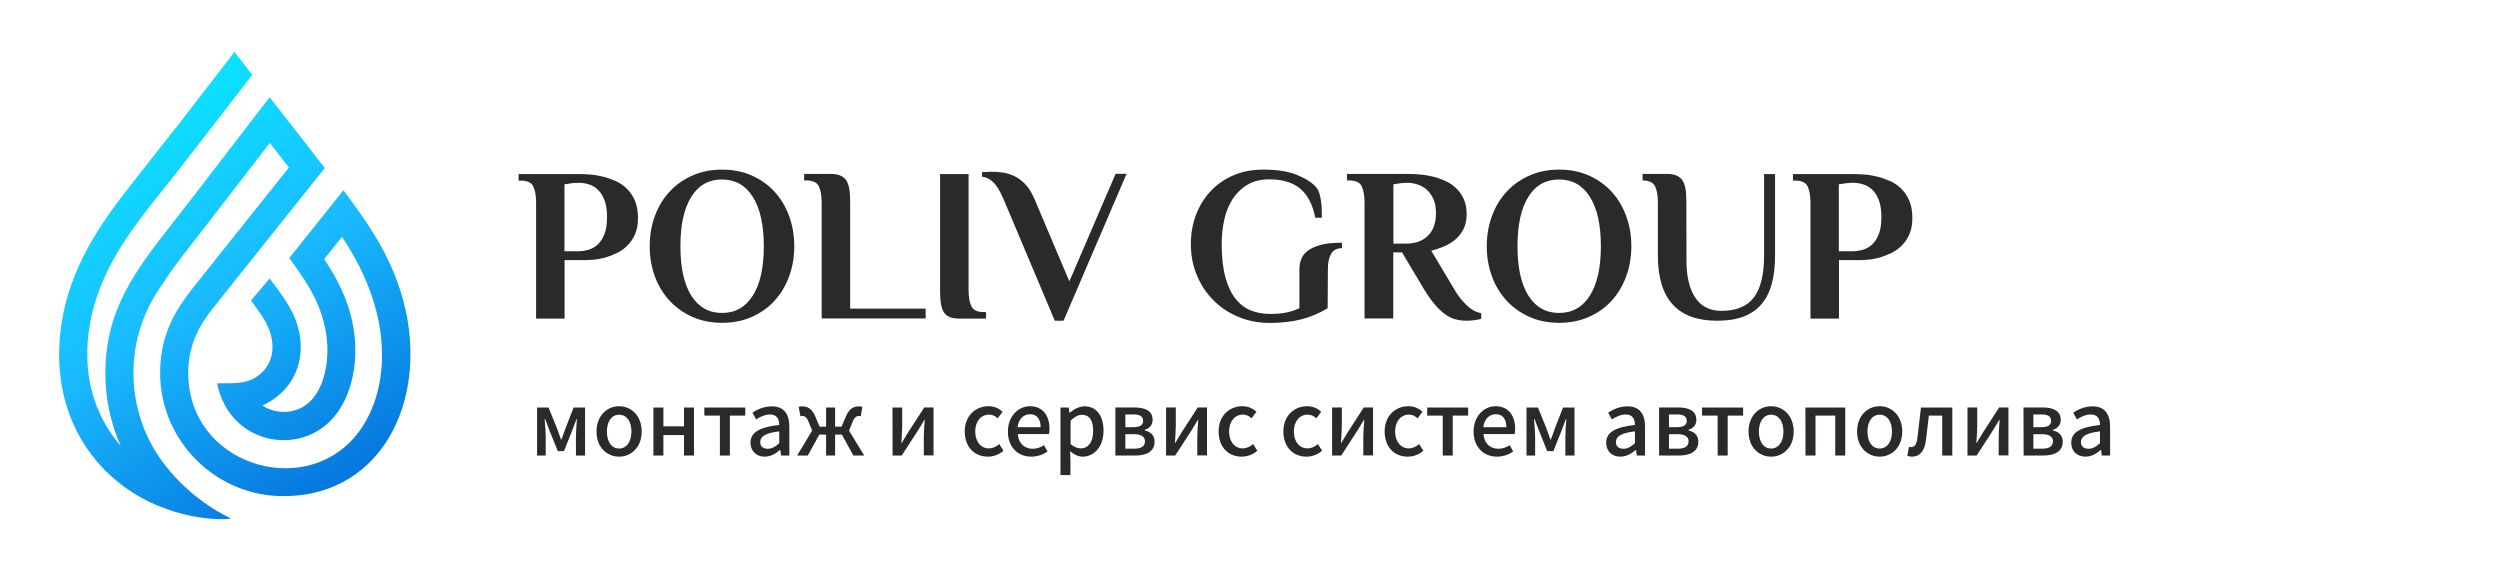 <?xml version="1.0" encoding="utf-8"?>
<!-- Generator: Adobe Illustrator 24.1.2, SVG Export Plug-In . SVG Version: 6.00 Build 0)  -->
<svg version="1.1" id="Слой_1" xmlns="http://www.w3.org/2000/svg" xmlns:xlink="http://www.w3.org/1999/xlink" x="0px" y="0px"
	 width="2026.7px" height="465.7px" viewBox="0 0 2026.7 465.7" style="enable-background:new 0 0 2026.7 465.7;"
	 xml:space="preserve">
<style type="text/css">
	.st0{fill-rule:evenodd;clip-rule:evenodd;fill:url(#SVGID_1_);}
	.st1{fill:#2B2A29;}
</style>
<g id="Слой_x0020_1">
	<g id="_2159358707632">
		
			<linearGradient id="SVGID_1_" gradientUnits="userSpaceOnUse" x1="5222.948" y1="-11370.65" x2="14985.406" y2="-27377.551" gradientTransform="matrix(2.834646e-02 0 0 -2.834646e-02 -121.725 -309.046)">
			<stop  offset="0" style="stop-color:#00FFFF"/>
			<stop  offset="0.502" style="stop-color:#1ABBFF"/>
			<stop  offset="0.949" style="stop-color:#0063D4"/>
			<stop  offset="1" style="stop-color:#0063D4"/>
		</linearGradient>
		<path class="st0" d="M330.6,260.7c-7.9-48.4-34.5-82.5-52.2-106.5l-43.9,55c11.1,15.4,25.5,34.2,29.8,60.6
			c4.6,28.2-4.5,64.1-34.3,64.1c-6.3,0-12.2-1.8-17.3-5.2c6.1-2.7,11.6-6.4,16.4-11.2c11.8-11.8,16.8-28.1,13.9-45.8
			c-3.1-18.8-13.2-30.7-24.4-46l-15.1,17.9c7.5,10.5,14.9,19.3,16.9,31.8c1.2,7.3,0.8,17.7-7.5,26c-10.6,10.6-21.8,9.1-36.9,9.4
			c9.8,49.2,66.9,60,94.6,27.4c14.4-16.9,20.5-44.4,16-71.9c-3.7-22.8-13.6-41.1-23.8-56.2l14.4-18.1
			c45.7,67.8,37.5,130.4,10.5,162.1c-43.1,50.7-135.1,21.9-135.1-51.7c0-27.7,12.9-43.8,25.4-59.3c0,0-0.1,0.1,85.3-106.9
			c-11-14.2-43.1-55.4-44.7-57.4c-66.2,86.2-71.8,93.3-87,112.7c-27.2,35.1-46.2,65.4-46.2,111c0,20.7,4.3,40.8,12.5,59
			c-22.4-25.5-31.4-59.6-25.3-97c6.6-40.6,28.9-71.7,49.2-97.7c17.6-22.5,1.7-1.2,82.7-106.1l-14.4-18.6
			c-96.4,124.7-3,4.4-86.2,110.6c-23.7,30.3-46.7,64.4-53.8,108.1c-7.7,47.4,5,91,36.5,121.9c39.3,38.5,91.5,39.6,100.6,37.6
			c-32.4-15.5-51.8-40.1-58.8-50.7c-27-40.6-27.1-94.2,0.5-135.1c19-28.2-0.7-0.9,89.8-118.6c5.4,6.9,11.3,14.5,15.5,19.9
			c-1.6,2-74,92.8-74,92.8c-13.5,16.9-30.4,37.9-30.4,73.6c0,55.1,44.9,100,100,100C304,402.3,342.6,334.5,330.6,260.7L330.6,260.7z
			"/>
		<path class="st1" d="M435.2,369.3h7.2v-15.2c0-3.7-0.6-10.3-0.9-14.5h0.4c1.1,3.1,2.5,6.7,3.7,9.8l6.6,16.3h5l6.5-16.3
			c1.1-3,2.5-6.6,3.7-9.8h0.3c-0.3,4.2-0.8,10.8-0.8,14.5v15.2h7.4v-38.9h-9.3l-6.5,16.7c-1.1,3.2-2.2,6.2-3.3,9.2h-0.4
			c-1-3-2.1-6-3.3-9.2l-6.8-16.7h-9.3V369.3z M501.9,370.2c9.6,0,18.3-7.4,18.3-20.4c0-13-8.7-20.5-18.3-20.5
			c-9.6,0-18.3,7.5-18.3,20.5C483.5,362.8,492.2,370.2,501.9,370.2z M501.9,363.6c-6.1,0-9.9-5.5-9.9-13.7c0-8.2,3.8-13.7,9.9-13.7
			c6.2,0,10,5.5,10,13.7C511.8,358.1,508,363.6,501.9,363.6z M529.7,369.3h8.1v-16.6h16.7v16.6h8.1v-38.9h-8.1v15.2h-16.7v-15.2
			h-8.1V369.3z M583.6,369.3h8.1v-32.4h12.5v-6.5H571v6.5h12.6V369.3z M619.9,370.2c4.7,0,8.8-2.3,12.4-5.4h0.3l0.6,4.5h6.7v-23.4
			c0-10.3-4.5-16.5-14.2-16.5c-6.2,0-11.7,2.5-15.7,5.1l3,5.5c3.3-2.1,7.2-4,11.3-4c5.7,0,7.4,4,7.4,8.5
			c-16.2,1.8-23.3,6.1-23.3,14.4C608.5,365.8,613.2,370.2,619.9,370.2L619.9,370.2z M622.4,363.8c-3.5,0-6.1-1.6-6.1-5.4
			c0-4.4,3.9-7.4,15.4-8.7v9.6C628.6,362.2,625.8,363.8,622.4,363.8L622.4,363.8z M646.2,369.3h8.7l9.3-17h5.5v17h7.3v-17h5.5
			l9.3,17h8.8l-12.3-20.2l2.8-6.9c1.6-4.1,3.4-5,5.4-5c0.6,0,0.8,0.1,1.3,0.3l1.3-7.6c-0.7-0.4-1.6-0.5-2.5-0.5
			c-4.7,0-8.1,1.8-10.9,8.3l-3.5,8.2H677v-15.5h-7.3v15.5h-5.3l-3.4-8.2c-2.8-6.5-6.3-8.3-10.9-8.3c-0.9,0-1.8,0.1-2.6,0.5l1.4,7.6
			c0.5-0.1,0.8-0.3,1.3-0.3c2,0,3.8,0.8,5.4,5l2.8,6.9L646.2,369.3L646.2,369.3z M723.6,369.3h7.4l13.3-20.5c1.4-2.3,3.5-5.9,5-8.3
			h0.4c-0.4,5-0.8,10.2-0.8,14.2v14.5h7.9v-38.9h-7.5L736,350.8c-1.3,2.3-3.6,5.9-5,8.3h-0.3c0.3-5,0.7-10.1,0.7-14.2v-14.5h-7.9
			L723.6,369.3L723.6,369.3z M800.8,370.2c4.5,0,9.1-1.6,12.7-4.8l-3.4-5.4c-2.3,2-5.2,3.5-8.5,3.5c-6.4,0-11-5.5-11-13.7
			c0-8.2,4.7-13.7,11.3-13.7c2.6,0,4.8,1.1,6.9,3l4-5.3c-2.8-2.5-6.4-4.5-11.4-4.5c-10.3,0-19.3,7.5-19.3,20.5
			C782.2,362.8,790.3,370.2,800.8,370.2L800.8,370.2z M836,370.2c5.1,0,9.6-1.7,13.2-4.1l-2.8-5.2c-2.8,1.8-5.8,2.9-9.3,2.9
			c-6.7,0-11.4-4.5-12-11.9h25.3c0.2-1,0.4-2.5,0.4-4.2c0-11-5.6-18.4-15.9-18.4c-9.1,0-17.8,7.9-17.8,20.5
			C817,362.7,825.4,370.2,836,370.2L836,370.2z M824.9,346.3c0.8-6.8,5.1-10.5,10-10.5c5.7,0,8.7,3.9,8.7,10.5H824.9z M859.7,385.1
			h8.1v-12.6l-0.3-6.7c3.3,2.8,6.8,4.4,10.3,4.4c8.8,0,16.8-7.6,16.8-21c0-12-5.5-19.8-15.4-19.8c-4.4,0-8.6,2.4-12,5.2h-0.2
			l-0.6-4.2h-6.7L859.7,385.1L859.7,385.1z M876.3,363.5c-2.4,0-5.4-0.9-8.4-3.5v-19c3.3-3.2,6.2-4.7,9.2-4.7c6.5,0,9.1,5,9.1,13.2
			C886.2,358.5,882,363.5,876.3,363.5z M904.3,369.3h16.1c9,0,15.6-3.3,15.6-11.2c0-5.5-3.5-8.1-8.1-9.2v-0.4
			c4.2-1.2,6.5-4.2,6.5-8.2c0-7.3-6.2-10-14.8-10h-15.4V369.3z M912.3,346.3V336h6.9c5.3,0,7.5,1.9,7.5,5.2c0,3.2-2.2,5.1-7.9,5.1
			H912.3z M912.3,363.7V352h7.2c5.8,0,8.7,2.2,8.7,5.7c0,3.8-2.7,6-8.4,6H912.3z M945.3,369.3h7.4l13.3-20.5c1.4-2.3,3.5-5.9,5-8.3
			h0.4c-0.4,5-0.8,10.2-0.8,14.2v14.5h7.9v-38.9h-7.5l-13.2,20.4c-1.3,2.3-3.6,5.9-5,8.3h-0.3c0.3-5,0.7-10.1,0.7-14.2v-14.5h-7.9
			V369.3L945.3,369.3z M1006.6,370.2c4.5,0,9.1-1.6,12.7-4.8l-3.4-5.4c-2.3,2-5.2,3.5-8.5,3.5c-6.4,0-11-5.5-11-13.7
			c0-8.2,4.7-13.7,11.3-13.7c2.6,0,4.8,1.1,6.9,3l4-5.3c-2.8-2.5-6.4-4.5-11.4-4.5c-10.3,0-19.3,7.5-19.3,20.5
			C988,362.8,996,370.2,1006.6,370.2z M1059.1,370.2c4.5,0,9.1-1.6,12.7-4.8l-3.4-5.4c-2.3,2-5.2,3.5-8.5,3.5c-6.4,0-11-5.5-11-13.7
			c0-8.2,4.7-13.7,11.3-13.7c2.6,0,4.8,1.1,6.9,3l4-5.3c-2.8-2.5-6.4-4.5-11.4-4.5c-10.3,0-19.3,7.5-19.3,20.5
			C1040.5,362.8,1048.6,370.2,1059.1,370.2L1059.1,370.2z M1079.9,369.3h7.4l13.3-20.5c1.4-2.3,3.5-5.9,5-8.3h0.4
			c-0.4,5-0.8,10.2-0.8,14.2v14.5h7.9v-38.9h-7.5l-13.2,20.4c-1.3,2.3-3.6,5.9-5,8.3h-0.3c0.3-5,0.7-10.1,0.7-14.2v-14.5h-7.9V369.3
			L1079.9,369.3z M1141.2,370.2c4.5,0,9.1-1.6,12.7-4.8l-3.4-5.4c-2.3,2-5.2,3.5-8.5,3.5c-6.4,0-11-5.5-11-13.7
			c0-8.2,4.7-13.7,11.3-13.7c2.6,0,4.8,1.1,6.9,3l4-5.3c-2.8-2.5-6.4-4.5-11.4-4.5c-10.3,0-19.3,7.5-19.3,20.5
			C1122.6,362.8,1130.6,370.2,1141.2,370.2z M1169.6,369.3h8.1v-32.4h12.5v-6.5H1157v6.5h12.6V369.3z M1213.5,370.2
			c5.1,0,9.6-1.7,13.2-4.1l-2.8-5.2c-2.8,1.8-5.8,2.9-9.3,2.9c-6.7,0-11.4-4.5-12-11.9h25.3c0.2-1,0.4-2.5,0.4-4.2
			c0-11-5.6-18.4-15.9-18.4c-9.1,0-17.8,7.9-17.8,20.5C1194.6,362.7,1203,370.2,1213.5,370.2L1213.5,370.2z M1202.5,346.3
			c0.8-6.8,5.1-10.5,10-10.5c5.7,0,8.7,3.9,8.7,10.5H1202.5z M1237.3,369.3h7.2v-15.2c0-3.7-0.6-10.3-0.9-14.5h0.4
			c1.1,3.1,2.5,6.7,3.7,9.8l6.6,16.3h5l6.5-16.3c1.1-3,2.5-6.6,3.7-9.8h0.3c-0.3,4.2-0.8,10.8-0.8,14.5v15.2h7.4v-38.9h-9.3
			l-6.5,16.7c-1.1,3.2-2.2,6.2-3.3,9.2h-0.4c-1-3-2.1-6-3.3-9.2l-6.8-16.7h-9.3V369.3z M1313.6,370.2c4.7,0,8.8-2.3,12.4-5.4h0.3
			l0.6,4.5h6.7v-23.4c0-10.3-4.5-16.5-14.2-16.5c-6.2,0-11.7,2.5-15.7,5.1l3,5.5c3.3-2.1,7.2-4,11.3-4c5.7,0,7.4,4,7.4,8.5
			c-16.2,1.8-23.3,6.1-23.3,14.4C1302.1,365.8,1306.8,370.2,1313.6,370.2L1313.6,370.2z M1316.1,363.8c-3.5,0-6.1-1.6-6.1-5.4
			c0-4.4,3.9-7.4,15.4-8.7v9.6C1322.2,362.2,1319.5,363.8,1316.1,363.8L1316.1,363.8z M1345.1,369.3h16.1c9,0,15.6-3.3,15.6-11.2
			c0-5.5-3.5-8.1-8.1-9.2v-0.4c4.2-1.2,6.5-4.2,6.5-8.2c0-7.3-6.2-10-14.8-10h-15.4V369.3z M1353,346.3V336h6.9
			c5.3,0,7.5,1.9,7.5,5.2c0,3.2-2.2,5.1-7.9,5.1H1353L1353,346.3z M1353,363.7V352h7.2c5.8,0,8.7,2.2,8.7,5.7c0,3.8-2.7,6-8.4,6
			H1353z M1392.5,369.3h8.1v-32.4h12.5v-6.5h-33.3v6.5h12.6L1392.5,369.3L1392.5,369.3z M1435.8,370.2c9.6,0,18.3-7.4,18.3-20.4
			c0-13-8.7-20.5-18.3-20.5c-9.6,0-18.3,7.5-18.3,20.5S1426.1,370.2,1435.8,370.2z M1435.8,363.6c-6.1,0-9.9-5.5-9.9-13.7
			c0-8.2,3.8-13.7,9.9-13.7c6.2,0,10,5.5,10,13.7C1445.8,358.1,1441.9,363.6,1435.8,363.6z M1463.7,369.3h8.1v-32.4h16v32.4h8.1
			v-38.9h-32.3L1463.7,369.3L1463.7,369.3z M1523.8,370.2c9.6,0,18.3-7.4,18.3-20.4c0-13-8.7-20.5-18.3-20.5
			c-9.6,0-18.3,7.5-18.3,20.5S1514.2,370.2,1523.8,370.2z M1523.8,363.6c-6.1,0-9.9-5.5-9.9-13.7c0-8.2,3.8-13.7,9.9-13.7
			c6.2,0,10,5.5,10,13.7C1533.8,358.1,1529.9,363.6,1523.8,363.6z M1550.1,370.2c6.3,0,10-4.5,11.2-13.1c0.8-6.8,1.6-13.6,2.4-20.2
			h10.8v32.4h8.2v-38.9h-25.4c-1,8.2-1.9,16.4-2.9,24.6c-0.6,5.3-2.4,7.5-5,7.5c-0.7,0-1.3-0.1-1.8-0.3l-1.4,7.4
			C1547.4,370,1548.6,370.2,1550.1,370.2L1550.1,370.2z M1595,369.3h7.4l13.3-20.5c1.4-2.3,3.5-5.9,5-8.3h0.4
			c-0.4,5-0.8,10.2-0.8,14.2v14.5h7.9v-38.9h-7.5l-13.2,20.4c-1.3,2.3-3.6,5.9-5,8.3h-0.3c0.3-5,0.7-10.1,0.7-14.2v-14.5h-7.9
			L1595,369.3L1595,369.3z M1640.5,369.3h16.1c9,0,15.6-3.3,15.6-11.2c0-5.5-3.5-8.1-8.1-9.2v-0.4c4.2-1.2,6.5-4.2,6.5-8.2
			c0-7.3-6.2-10-14.8-10h-15.4L1640.5,369.3L1640.5,369.3z M1648.4,346.3V336h6.9c5.3,0,7.5,1.9,7.5,5.2c0,3.2-2.2,5.1-7.9,5.1
			H1648.4L1648.4,346.3z M1648.4,363.7V352h7.2c5.8,0,8.7,2.2,8.7,5.7c0,3.8-2.7,6-8.4,6H1648.4z M1690.6,370.2
			c4.7,0,8.8-2.3,12.4-5.4h0.3l0.6,4.5h6.7v-23.4c0-10.3-4.5-16.5-14.2-16.5c-6.2,0-11.7,2.5-15.7,5.1l3,5.5c3.3-2.1,7.2-4,11.3-4
			c5.7,0,7.4,4,7.4,8.5c-16.2,1.8-23.3,6.1-23.3,14.4C1679.1,365.8,1683.9,370.2,1690.6,370.2L1690.6,370.2z M1693.1,363.8
			c-3.5,0-6.1-1.6-6.1-5.4c0-4.4,3.9-7.4,15.4-8.7v9.6C1699.2,362.2,1696.5,363.8,1693.1,363.8L1693.1,363.8z"/>
		<path class="st1" d="M469.2,148.2c-1.4,0-2.8,0.1-4.3,0.2c-1.4,0.1-2.7,0.3-3.7,0.5c-1.3,0.2-2.5,0.4-3.6,0.5v54.3h10.6
			c3,0,5.9-0.4,8.8-1.2c2.9-0.8,5.5-2.3,7.7-4.4c2.2-2.1,4.1-5,5.4-8.6c1.4-3.6,2-8.1,2-13.6c0-5.4-0.7-9.9-2-13.5
			c-1.4-3.6-3.1-6.4-5.3-8.5c-2.2-2.1-4.6-3.6-7.4-4.4C474.8,148.6,472.1,148.2,469.2,148.2L469.2,148.2z M469.2,141.1
			c2.6,0,5.6,0.1,9.1,0.4c3.4,0.2,6.9,0.8,10.5,1.7c3.6,0.9,7,2.1,10.4,3.6c3.4,1.5,6.4,3.6,9.1,6.3c2.7,2.7,4.9,5.9,6.5,9.8
			c1.6,3.8,2.4,8.5,2.4,13.9c0,5.1-0.8,9.5-2.4,13.1c-1.6,3.7-3.7,6.8-6.3,9.3c-2.6,2.5-5.5,4.6-8.7,6.1c-3.2,1.5-6.4,2.7-9.5,3.6
			c-3.1,0.8-6.1,1.4-8.9,1.6c-2.8,0.2-5.1,0.4-6.8,0.4h-16.9v47.4h-23.1v-94.1c0-5.3-0.7-9.6-2.2-12.9c-1.5-3.3-4.9-4.9-10.2-4.9
			h-1.8v-5.3L469.2,141.1L469.2,141.1z M619.2,199.6c0-17.3-3-30.6-8.9-40c-5.9-9.4-14.3-14.1-25-14.1c-10.8,0-19.1,4.7-24.9,14.1
			c-5.9,9.4-8.8,22.7-8.8,40c0,17.3,2.9,30.6,8.8,40c5.9,9.4,14.2,14.1,24.9,14.1c10.8,0,19.1-4.7,25-14.1
			C616.3,230.2,619.2,216.9,619.2,199.6z M526.7,199.6c0-8.8,1.4-16.9,4.2-24.5c2.8-7.6,6.7-14.1,11.9-19.7
			c5.1-5.6,11.3-9.9,18.5-13.1c7.2-3.2,15.2-4.8,24.1-4.8c8.9,0,16.9,1.6,24.1,4.8c7.2,3.2,13.3,7.6,18.4,13.1
			c5.1,5.6,9,12.1,11.8,19.7c2.8,7.6,4.2,15.7,4.2,24.5c0,8.8-1.4,16.9-4.2,24.5c-2.8,7.6-6.7,14.1-11.8,19.7
			c-5.1,5.6-11.2,9.9-18.4,13.1c-7.2,3.2-15.2,4.8-24.1,4.8c-8.9,0-16.9-1.6-24.1-4.8c-7.2-3.2-13.3-7.6-18.5-13.1
			c-5.1-5.6-9.1-12.1-11.9-19.7C528.1,216.5,526.7,208.4,526.7,199.6L526.7,199.6z M750.4,250.2v8h-84.3v-94.1
			c0-5.3-0.7-9.6-2.2-12.9c-1.5-3.3-4.9-4.9-10.2-4.9h-1.8v-5.3h21.3c3.1,0,5.7,0.4,7.7,1.2c2.1,0.8,3.7,2,5,3.8
			c1.2,1.8,2.1,4.1,2.6,7.1c0.5,3,0.7,6.6,0.7,11v86.1H750.4L750.4,250.2z M762.1,141.1h23.1v94.1c0,5.3,0.7,9.6,2.2,12.9
			c1.5,3.3,4.9,4.9,10.2,4.9h1.8v5.3h-21.3c-3.1,0-5.7-0.4-7.7-1.1c-2.1-0.7-3.7-2-5-3.7c-1.2-1.8-2.1-4.1-2.6-7.1
			c-0.5-3-0.7-6.7-0.7-11.2L762.1,141.1L762.1,141.1z M813.7,161.8c-2.8-6.6-5.6-11.3-8.3-13.9c-2.7-2.7-5.8-4.2-9.3-4.7v-3.6
			c0.5,0,1.6-0.1,3.5-0.2c1.8-0.1,3.2-0.2,4-0.2c3.1,0,6.2,0.2,9.5,0.7c3.3,0.5,6.4,1.5,9.5,3c3.1,1.5,6,3.8,8.8,6.7
			c2.8,3,5.2,7,7.4,12.1l28.1,66.4l37.5-87.2h8.9L862.2,260h-7.1L813.7,161.8L813.7,161.8z M1076.3,249.9
			c-6.9,4.1-14.1,7.2-21.8,9.1c-7.7,1.9-16.1,2.8-25.2,2.8c-9.2,0-17.8-1.7-25.6-5c-7.8-3.3-14.6-7.8-20.2-13.6
			c-5.7-5.7-10.1-12.5-13.3-20.2c-3.2-7.8-4.8-16.1-4.8-25.1c0-8.5,1.4-16.4,4.2-23.8c2.8-7.3,6.7-13.7,11.9-19.2
			c5.1-5.4,11.3-9.7,18.5-12.8c7.2-3.1,15.2-4.6,24.1-4.6c11.1,0,20.2,1.4,27.3,4.3c7.1,2.9,12.3,6.2,15.6,10
			c1.2,1.5,2.1,3.3,2.7,5.3c0.6,2,1,4.1,1.3,6.3c0.3,2.2,0.5,4.4,0.5,6.7c0.1,2.2,0.1,4.4,0.1,6.4h-5.3
			c-2.2-10.9-6.4-18.8-12.4-23.7c-6-4.9-14.2-7.4-24.5-7.4c-7.1,0-13.1,1.4-18,4.3c-4.9,2.9-8.9,6.8-12.1,11.6
			c-3.1,4.9-5.4,10.4-6.8,16.8c-1.4,6.3-2.1,12.9-2.1,19.6c0,10.8,1,19.8,3,27.1c2,7.3,4.8,13.1,8.3,17.5c3.5,4.4,7.7,7.5,12.4,9.4
			s9.8,2.8,15.3,2.8c5.3,0,9.9-0.4,13.7-1.2c3.8-0.8,7.2-2,10.3-3.4v-31.6c0-2.5,0.4-5,1.2-7.5c0.8-2.5,2.4-4.9,4.8-6.9
			c2.4-2.1,5.9-3.8,10.4-5.1c4.5-1.4,10.5-2,18.1-2v4.4c-4,0-6.9,1.5-8.7,4.4c-1.8,3-2.7,7.1-2.7,12.4L1076.3,249.9L1076.3,249.9z
			 M1141.1,148.2c-1.4,0-2.8,0.1-4.3,0.2c-1.4,0.1-2.7,0.3-3.7,0.5c-1.3,0.2-2.5,0.4-3.5,0.5v48.1h10.6c2.8,0,5.7-0.4,8.5-1.2
			c2.8-0.8,5.4-2.2,7.7-4.1c2.3-1.9,4.2-4.4,5.6-7.6c1.4-3.2,2.1-7.1,2.1-11.7c0-4.6-0.7-8.5-2.1-11.6c-1.4-3.1-3.3-5.7-5.5-7.6
			c-2.2-2-4.7-3.3-7.5-4.2C1146.3,148.6,1143.7,148.2,1141.1,148.2L1141.1,148.2z M1136.6,204.6h-7.1v53.6h-23.3v-94.1
			c0-5.3-0.7-9.6-2.2-12.9c-1.5-3.3-4.9-4.9-10.2-4.9h-1.8v-5.3h49c2.8,0,6,0.1,9.4,0.4c3.4,0.2,6.9,0.8,10.5,1.6
			c3.6,0.8,7,2,10.4,3.5c3.4,1.5,6.4,3.4,9,5.9c2.6,2.4,4.7,5.4,6.3,8.9c1.6,3.5,2.4,7.7,2.4,12.5c0,4.6-0.9,8.6-2.6,12
			c-1.7,3.4-4,6.2-6.7,8.5c-2.8,2.3-5.9,4.2-9.3,5.6c-3.4,1.4-6.8,2.5-10.1,3.4l18.6,31.1c2.2,3.8,4.4,6.9,6.5,9.3
			c2.1,2.4,4.1,4.3,5.9,5.8c1.9,1.4,3.6,2.5,5.2,3.1c1.6,0.7,3,1.1,4.3,1.3v4.4c-0.9,0.5-2.6,0.9-5.1,1.2c-2.4,0.4-4.8,0.5-7,0.5
			c-3.1,0-6.1-0.4-9-1.2c-2.9-0.8-5.7-2.2-8.5-4.3c-2.8-2-5.6-4.7-8.3-8c-2.8-3.3-5.7-7.4-8.6-12.2L1136.6,204.6L1136.6,204.6z
			 M1297.8,199.6c0-17.3-3-30.6-8.9-40c-5.9-9.4-14.3-14.1-25-14.1c-10.8,0-19.1,4.7-24.9,14.1c-5.9,9.4-8.8,22.7-8.8,40
			c0,17.3,2.9,30.6,8.8,40c5.9,9.4,14.2,14.1,24.9,14.1c10.8,0,19.1-4.7,25-14.1C1294.8,230.2,1297.8,216.9,1297.8,199.6z
			 M1205.3,199.6c0-8.8,1.4-16.9,4.2-24.5c2.8-7.6,6.7-14.1,11.9-19.7c5.1-5.6,11.3-9.9,18.5-13.1c7.2-3.2,15.2-4.8,24.1-4.8
			c8.9,0,16.9,1.6,24.1,4.8c7.2,3.2,13.3,7.6,18.4,13.1c5.1,5.6,9,12.1,11.8,19.7c2.8,7.6,4.2,15.7,4.2,24.5
			c0,8.8-1.4,16.9-4.2,24.5c-2.8,7.6-6.7,14.1-11.8,19.7c-5.1,5.6-11.2,9.9-18.4,13.1c-7.2,3.2-15.2,4.8-24.1,4.8
			c-8.9,0-16.9-1.6-24.1-4.8c-7.2-3.2-13.3-7.6-18.5-13.1c-5.1-5.6-9.1-12.1-11.9-19.7C1206.7,216.5,1205.3,208.4,1205.3,199.6z
			 M1367.2,212.4c0.1,12.3,2.5,22,7.2,29c4.7,7,11.7,10.6,21,10.6c12.1,0,20.9-3.6,26.4-10.8s8.3-18.6,8.3-34.1v-66h8.9v66
			c0,8.4-0.8,15.9-2.5,22.4c-1.7,6.5-4.3,12-8.1,16.6c-3.7,4.6-8.6,8-14.6,10.4c-6,2.4-13.3,3.5-21.9,3.5
			c-31.9,0-47.9-17.6-47.9-52.9v-43c0-5.3-0.7-9.6-2.2-12.9c-1.5-3.3-4.9-4.9-10.2-4.9v-5.3h19.5c3.1,0,5.7,0.4,7.7,1.2
			c2.1,0.8,3.7,2,5,3.8c1.2,1.8,2.1,4.1,2.6,7.1c0.5,3,0.7,6.6,0.7,11L1367.2,212.4z M1502.3,148.2c-1.4,0-2.8,0.1-4.3,0.2
			c-1.4,0.1-2.7,0.3-3.7,0.5c-1.3,0.2-2.5,0.4-3.6,0.5v54.3h10.6c3,0,5.9-0.4,8.8-1.2c2.9-0.8,5.5-2.3,7.7-4.4
			c2.2-2.1,4.1-5,5.4-8.6c1.4-3.6,2-8.1,2-13.6c0-5.4-0.7-9.9-2-13.5c-1.4-3.6-3.1-6.4-5.3-8.5c-2.2-2.1-4.6-3.6-7.4-4.4
			C1507.9,148.6,1505.1,148.2,1502.3,148.2L1502.3,148.2z M1502.3,141.1c2.6,0,5.6,0.1,9.1,0.4c3.4,0.2,6.9,0.8,10.5,1.7
			c3.6,0.9,7,2.1,10.4,3.6c3.4,1.5,6.4,3.6,9.1,6.3c2.7,2.7,4.9,5.9,6.5,9.8c1.6,3.8,2.4,8.5,2.4,13.9c0,5.1-0.8,9.5-2.4,13.1
			c-1.6,3.7-3.7,6.8-6.3,9.3c-2.6,2.5-5.5,4.6-8.7,6.1c-3.2,1.5-6.4,2.7-9.5,3.6c-3.1,0.8-6.1,1.4-8.9,1.6c-2.8,0.2-5.1,0.4-6.8,0.4
			h-16.9v47.4h-23.1v-94.1c0-5.3-0.7-9.6-2.2-12.9c-1.5-3.3-4.9-4.9-10.2-4.9h-1.8v-5.3L1502.3,141.1L1502.3,141.1z"/>
	</g>
</g>
</svg>
